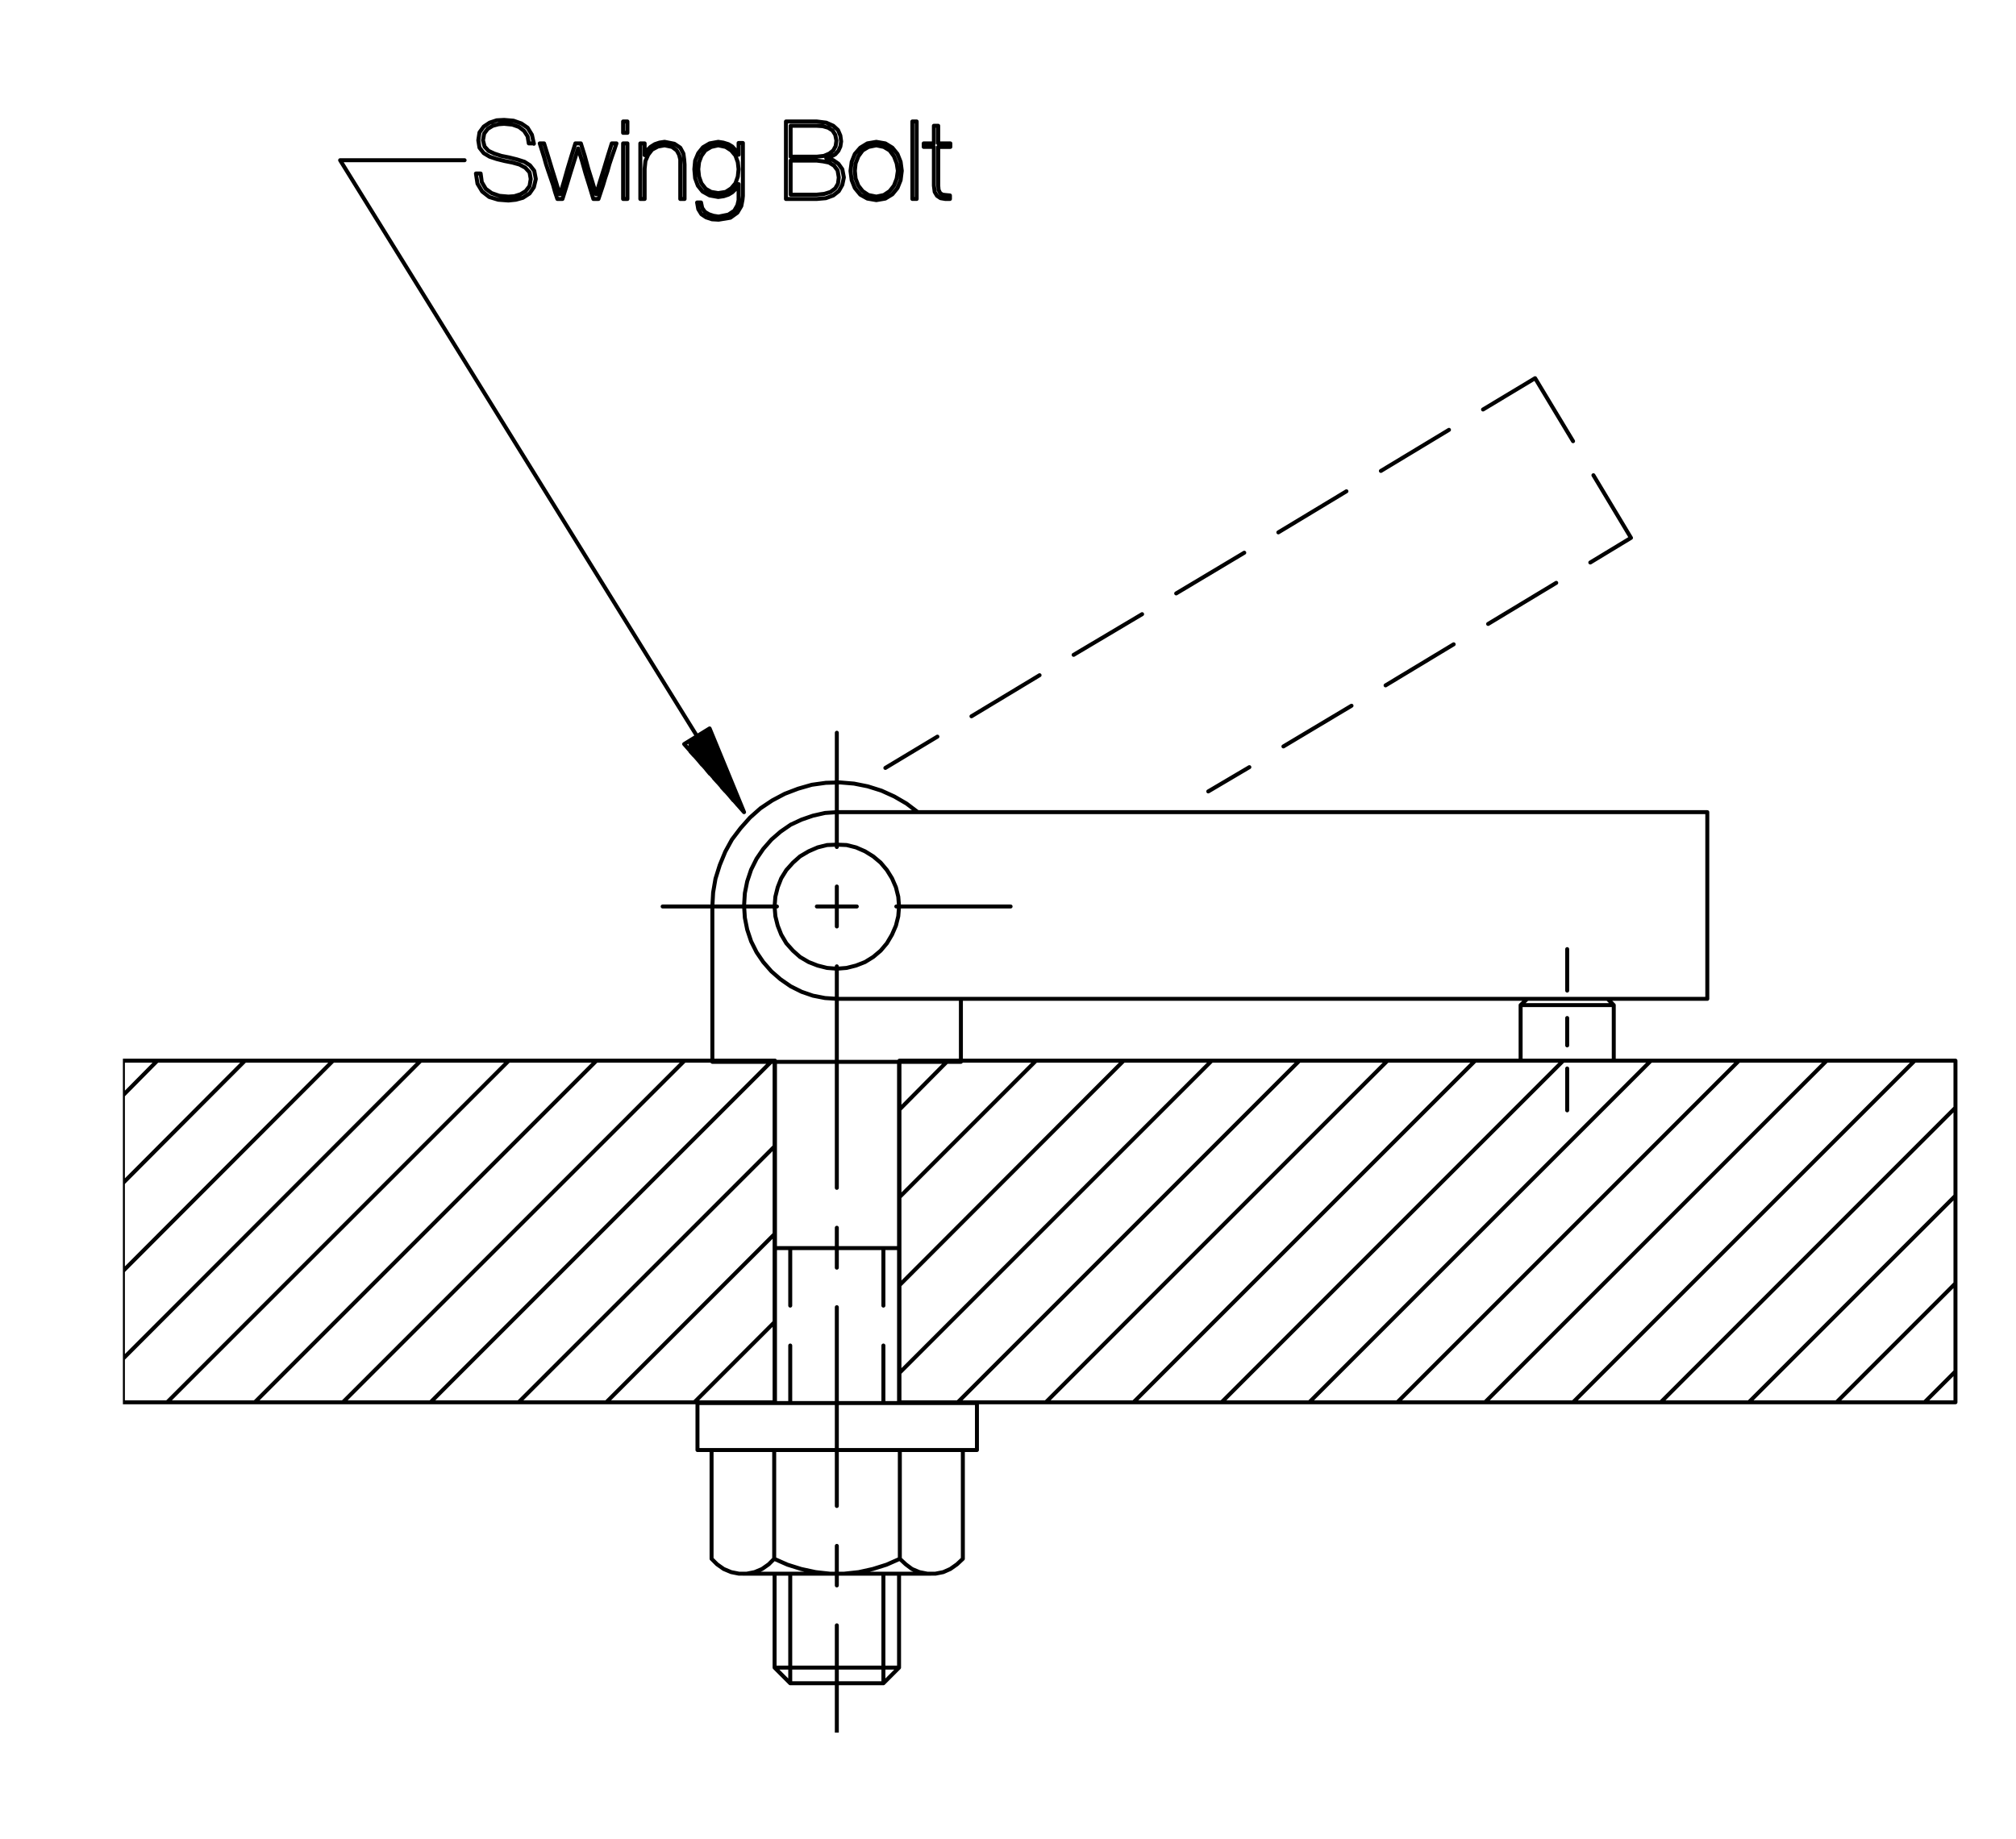 <?xml version="1.0" encoding="utf-8"?>
<!-- Generator: Adobe Illustrator 15.1.0, SVG Export Plug-In . SVG Version: 6.00 Build 0)  -->
<!DOCTYPE svg PUBLIC "-//W3C//DTD SVG 1.1//EN" "http://www.w3.org/Graphics/SVG/1.1/DTD/svg11.dtd">
<svg version="1.1" id="Layer_1" xmlns="http://www.w3.org/2000/svg" xmlns:xlink="http://www.w3.org/1999/xlink" x="0px" y="0px"
	 width="365px" height="333px" viewBox="0 0 365 333" enable-background="new 0 0 365 333" xml:space="preserve">
<g>
	<g>
		<defs>
			<rect id="SVGID_1_" x="22.25" y="21.25" width="332.5" height="292.5"/>
		</defs>
		<clipPath id="SVGID_2_">
			<use xlink:href="#SVGID_1_"  overflow="visible"/>
		</clipPath>
		
			<path clip-path="url(#SVGID_2_)" fill="none" stroke="#000000" stroke-width="0.72" stroke-linecap="round" stroke-linejoin="round" stroke-miterlimit="10" d="
			M140.312,192.074H22.25v61.867h118.062V192.074 M162.846,192.074v61.867h191.193v-61.867H162.846 M203.451,192.074l-40.605,40.678
			 M140.312,239.34l-14.6,14.602 M162.846,216.807l24.732-24.732 M140.312,223.396l-30.545,30.545 M162.846,200.934l8.787-8.859
			 M140.312,207.523l-46.418,46.418 M77.949,253.941l61.865-61.867 M123.941,192.074l-61.865,61.867 M46.133,253.941l61.863-61.867
			 M92.123,192.074l-61.865,61.867 M22.25,246.074l53.928-54 M60.305,192.074L22.25,230.199 M22.25,214.256l22.109-22.182
			 M28.486,192.074l-6.236,6.307 M162.846,248.625l56.551-56.551 M235.27,192.074l-61.865,61.867 M189.35,253.941l61.865-61.867
			 M267.09,192.074l-61.867,61.867 M221.168,253.941l61.865-61.867 M298.908,192.074l-61.865,61.867 M252.988,253.941l61.863-61.867
			 M330.727,192.074l-61.865,61.867 M284.805,253.941l61.863-61.867 M354.039,200.578l-53.361,53.363 M316.623,253.941
			l37.416-37.418 M354.039,232.398l-21.543,21.543 M348.441,253.941l5.598-5.6 M162.775,164.154l-0.143-1.771l-0.424-1.701
			l-0.709-1.631l-0.922-1.488l-1.133-1.346l-1.348-1.135l-1.488-0.92l-1.629-0.709l-1.701-0.424l-1.771-0.072l-1.771,0.072
			l-1.701,0.424l-1.629,0.709l-1.561,0.92l-1.275,1.135l-1.205,1.346l-0.92,1.488l-0.639,1.631l-0.424,1.701l-0.143,1.771
			l0.143,1.771l0.424,1.701l0.639,1.629l0.92,1.561l1.205,1.344l1.275,1.137l1.561,0.92l1.629,0.637l1.701,0.428l1.771,0.141
			l1.771-0.141l1.701-0.428l1.629-0.637l1.488-0.92l1.348-1.137l1.133-1.344l0.922-1.561l0.709-1.629l0.424-1.701L162.775,164.154
			 M164.121,145.516l2.057,1.559 M164.121,145.516l-2.195-1.275l-2.34-1.062l-2.48-0.779l-2.48-0.496l-2.551-0.213l-2.551,0.07
			l-2.551,0.354l-2.48,0.711l-2.41,0.922l-2.268,1.203l-2.125,1.418l-1.914,1.701l-1.701,1.912l-1.559,2.055l-1.205,2.199
			l-0.992,2.408l-0.779,2.48l-0.426,2.48l-0.141,2.551v28.133 M173.973,192.287v-11.408 M173.973,192.287h-45 M140.24,226.018
			h22.535 M143.074,226.018v10.418 M143.074,243.664v10.418l0,0 M143.074,304.822h16.867 M143.074,304.822l-2.834-2.834
			 M140.24,254.082v-61.795 M162.775,192.287v61.795 M162.775,301.988l-2.834,2.834 M159.941,236.436v-10.418 M159.941,243.664
			v10.418l0,0 M162.775,301.988H140.24 M134.5,284.979h34.086 M174.326,282.285v-19.699 M162.916,262.586v19.699 M140.17,282.285
			v-19.699 M128.83,262.586v19.699 M126.279,262.586h50.598 M176.877,254.082h-50.598 M162.916,282.285l1.064,0.994l1.133,0.85
			l1.348,0.566l1.416,0.283h1.488l1.418-0.283l1.275-0.566l1.205-0.85l1.062-0.994 M176.877,262.586v-8.504 M142.578,283.35
			l-2.408-1.064 M142.578,283.35l2.48,0.779l2.623,0.566l2.551,0.283h2.621l2.623-0.283l2.551-0.566l2.48-0.779l2.408-1.064
			 M128.83,282.285l0.994,0.994l1.203,0.85l1.348,0.566l1.416,0.283h1.418l1.418-0.283l1.346-0.566l1.205-0.85l0.992-0.994
			 M126.279,262.586v-8.504 M159.941,284.979v19.844 M143.074,304.822v-19.844 M140.24,284.979v17.01 M162.775,301.988v-17.01
			 M284.805,79.895l-6.873-11.408 M288.49,86.061l6.803,11.338l0,0l-7.369,4.465 M281.758,105.549l-12.33,7.441 M263.189,116.676
			l-12.328,7.439 M244.695,127.801l-12.33,7.369 M226.199,138.926l-7.441,4.393l0,0 M275.309,182.012v10.062 M275.309,180.879
			h16.865 M292.174,182.012v10.062 M292.174,182.012h-16.865l1.203-1.133 M291.041,180.879l1.133,1.133 M151.578,147.074
			l-2.197,0.143l-2.195,0.496l-2.057,0.709l-1.982,0.922l-1.844,1.275l-1.629,1.416l-1.488,1.701l-1.205,1.771l-0.992,1.984
			l-0.709,2.127l-0.424,2.125l-0.143,2.268l0.143,2.197l0.424,2.127l0.709,2.125l0.992,1.984l1.205,1.771l1.488,1.701l1.629,1.416
			l1.844,1.277l1.982,0.99l2.057,0.709l2.195,0.428l2.197,0.141 M151.578,147.074h157.531 M309.109,180.879H151.578
			 M309.109,180.879v-33.805 M169.719,133.398l-9.424,5.668 M175.885,129.713l12.33-7.439 M194.381,118.588l12.4-7.369
			 M212.949,107.463l12.328-7.371 M231.445,96.408l12.328-7.441 M250.012,85.281l12.328-7.441 M268.504,74.156l9.428-5.67l0,0
			 M133.508,144.17v1.559 M133.508,144.17l-0.709-1.701v2.48l-0.707-0.85v-3.33l-0.709-1.773v4.322l-0.711-0.777v-5.244
			l-0.707-1.701v6.094l-0.709-0.779v-7.086l-0.709-1.701v8.008l-0.709-0.852v-6.943l-0.707,0.426v5.738l-0.709-0.85v-4.465
			l-0.709,0.426v3.26l-0.709-0.779v-1.984 M123.869,134.744l4.607-2.834 M123.869,134.744l10.844,12.33l-6.236-15.164
			 M126.209,133.328L61.58,29.014h22.535 M96.658,26.037l-0.354-1.629l-0.781-1.275l-1.133-0.779l-1.418-0.496l-1.701-0.143
			l-1.346,0.07l-1.275,0.426l-1.064,0.709l-0.777,1.062L86.596,25.4l0.213,1.346l0.777,0.992l1.064,0.639l1.275,0.424l1.418,0.355
			l1.416,0.283l1.275,0.354l1.064,0.568l0.779,0.85l0.213,1.205l-0.213,1.275l-0.709,0.922l-0.922,0.566l-1.133,0.354l-1.062,0.07
			l-1.631-0.141l-1.416-0.496l-1.064-0.779l-0.709-1.205l-0.213-1.559h-0.85l0.283,1.842l0.852,1.418l1.275,0.992l1.629,0.496
			l1.844,0.141l1.346-0.141l1.275-0.354l1.205-0.781l0.779-1.133l0.355-1.488l-0.285-1.488l-0.779-0.992l-0.992-0.637l-1.346-0.428
			l-1.418-0.354l-1.416-0.283L89.5,27.811l-1.062-0.498l-0.707-0.777L87.445,25.4l0.213-1.205l0.639-0.852l0.922-0.566l1.061-0.281
			l0.992-0.072l1.488,0.143l1.205,0.424l0.922,0.709l0.637,0.992l0.213,1.275 M95.736,25.967h0.922 M97.721,25.967h0.781
			 M97.721,25.967l0.781,2.48l0.354,1.275l0.424,1.275l0.852,2.48l0.354,1.275l0.426,1.277h0.922l0.709-2.27l0.707-2.338
			l0.709-2.268l0.709-2.268l0,0l0.709,2.268l0.637,2.268l0.709,2.268l0.709,2.34h0.922l0.424-1.277l0.426-1.275l0.355-1.205
			l0.424-1.275l0.354-1.275l0.428-1.275l0.424-1.205l0.424-1.275h-0.848l-0.711,2.268l-0.707,2.34l-0.709,2.266l-0.709,2.34l0,0
			l-0.709-2.34l-0.709-2.266l-0.637-2.34l-0.709-2.268h-0.992l-0.709,2.268l-0.707,2.34l-0.639,2.266l-0.709,2.34h-0.07l-0.709-2.34
			l-0.709-2.266l-0.709-2.34l-0.707-2.268 M113.596,34.754v1.277 M113.596,34.754v-1.275v-1.205v-1.275v-1.275v-1.275v-1.205v-1.275
			h-0.781v2.48v1.275v1.275v2.48v1.275v1.277h0.781 M113.596,24.055v-2.057h-0.781v2.057H113.596 M115.934,36.031h0.779v-1.348
			v-1.418V31.92v-1.346l0.143-1.418l0.496-1.133l0.707-0.922l1.064-0.566l1.205-0.215l1.346,0.285l0.85,0.637l0.426,0.781
			l0.213,0.848v0.781v1.559v1.629v1.559v1.633h0.779v-1.561v-1.559v-1.561v-1.559l-0.072-0.922l-0.141-1.061l-0.566-1.064
			l-1.064-0.709l-1.77-0.354l-0.922,0.141l-0.85,0.285l-0.781,0.496l-0.639,0.637l-0.424,0.852l0,0 M116.713,28.094v-2.127h-0.779
			v2.48v1.275v1.275v2.48v1.275v1.277 M130.035,26.32l1.348,0.285l0.992,0.637l0.777,0.922l0.428,1.205l0.141,1.275l-0.141,1.346
			l-0.428,1.205l-0.777,0.922l-0.992,0.637l-1.348,0.213l-1.275-0.213l-0.992-0.566l-0.779-0.992l-0.426-1.205l-0.141-1.346
			l0.141-1.275l0.426-1.135l0.709-0.992l1.062-0.637L130.035,26.32 M133.721,25.967v2.057l0,0l-0.496-0.781l-0.639-0.707
			l-0.709-0.426l-0.92-0.285l-0.922-0.141l-1.559,0.283l-1.205,0.709l-0.85,1.062l-0.566,1.348l-0.143,1.559l0.143,1.629
			l0.494,1.348l0.852,1.062l1.275,0.709l1.559,0.283l0.992-0.143l0.85-0.283l0.709-0.424l0.639-0.639l0.496-0.85l0,0v2.338v0.566
			l-0.213,0.922l-0.566,0.992l-1.064,0.709l-1.771,0.354l-0.92-0.141l-0.85-0.285l-0.711-0.426l-0.494-0.707l-0.213-0.992h-0.709
			l0.213,1.205l0.566,0.92l0.85,0.566l1.064,0.355l1.203,0.07l2.127-0.354l1.275-0.92l0.709-1.205l0.213-1.135l0.07-0.709v-2.408
			v-2.41v-2.34v-2.408h-0.779 M143.146,29.086h2.338h2.408l1.135,0.141l1.062,0.213l0.922,0.566l0.637,0.852l0.213,1.275
			l-0.141,1.133l-0.496,0.852l-0.852,0.637l-1.133,0.355l-1.348,0.141h-2.408h-2.338v-1.488v-1.559v-1.559V29.086 M143.641,36.031
			h-1.346 M143.641,36.031h1.418h1.418h1.416l1.631-0.143l1.348-0.496l0.99-0.779l0.639-1.135l0.283-1.346l-0.283-1.488
			l-0.709-0.992l-0.92-0.639l-0.781-0.283l-0.496-0.07l0,0l0.852-0.283l0.779-0.426l0.566-0.639l0.354-0.777l0.143-0.922
			l-0.143-1.064l-0.424-0.992l-0.85-0.779l-1.277-0.566l-1.701-0.213h-1.416h-1.418h-1.418h-1.346v1.773v1.699v1.771v1.771v1.771
			v1.701v1.771v1.773 M143.146,22.777h2.338h2.408l1.064,0.072l0.992,0.283l0.779,0.496l0.496,0.779l0.213,1.062l-0.143,0.992
			l-0.424,0.779l-0.709,0.568l-0.994,0.424l-1.275,0.143h-2.408h-2.338v-1.418v-1.416v-1.348V22.777 M153.988,30.998l0.213,1.631
			l0.566,1.416l0.992,1.205l1.275,0.709l1.629,0.283l1.631-0.283l1.275-0.779l0.922-1.135l0.566-1.416l0.213-1.701l-0.213-1.629
			l-0.566-1.418l-0.922-1.135l-1.275-0.779l-1.631-0.283l-1.629,0.283l-1.275,0.779l-0.992,1.135l-0.566,1.418l-0.213,1.629
			 M154.768,30.928l0.141-1.346l0.498-1.277l0.777-1.062l1.064-0.637l1.416-0.285l1.348,0.285l1.062,0.637l0.781,1.062l0.494,1.277
			l0.213,1.346l-0.213,1.418l-0.494,1.275l-0.781,0.992l-1.062,0.707l-1.348,0.283l-1.416-0.283l-1.064-0.707l-0.777-0.992
			l-0.498-1.275L154.768,30.928 M165.184,23.771v-1.773 M165.184,23.771v1.699v1.771v1.771v1.771v1.701v1.771v1.773h0.781v-1.773
			v-1.701v-1.771v-1.771v-1.771v-1.699v-1.771v-1.773h-0.781 M169.863,25.967h2.195 M169.863,25.967v-1.629v-1.561h-0.781v1.561
			v1.629h-1.842v0.639h1.842v1.699v1.771v1.773v1.771l0.143,1.133l0.424,0.709l0.639,0.426l0.85,0.143h0.852v-0.639l-0.779-0.072
			l-0.568-0.07l-0.424-0.283l-0.283-0.568l-0.07-0.777V31.85v-1.701v-1.771v-1.771h2.195v-0.639 M151.508,174.996v20.691
			 M151.508,167.77v-7.23 M151.508,153.383v-20.691l0,0 M140.666,164.154h-20.693 M147.893,164.154h7.23 M162.279,164.154h20.691
			l0,0 M151.508,195.688v19.418 M151.508,222.334v7.229 M151.508,236.719v36 M151.508,279.945v7.16 M151.508,294.334v19.416l0,0
			 M283.742,179.391v-7.514 M283.742,184.352v4.961 M283.742,193.492v7.582"/>
	</g>
</g>
</svg>

